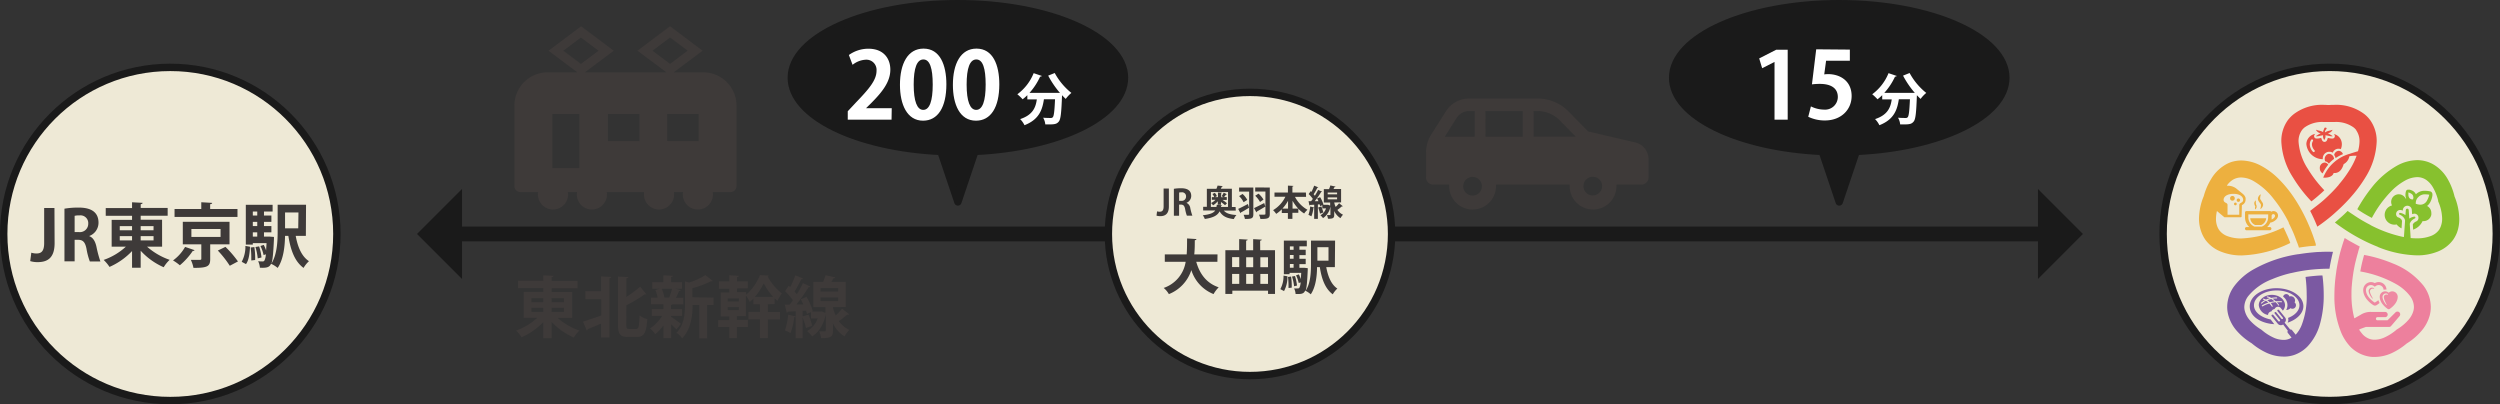 <svg xmlns="http://www.w3.org/2000/svg" viewBox="0 0 675.31 109.2"><rect x="0" y="0" width="675.31" height="109.2" fill="#333333" stroke="none"/><defs><style>.cls-1{fill:#1a1a1a;}.cls-2,.cls-6{fill:none;}.cls-2,.cls-5,.cls-6{stroke:#1a1a1a;}.cls-2{stroke-linecap:round;stroke-linejoin:round;}.cls-2,.cls-5{stroke-width:2px;}.cls-3{fill:#fff;}.cls-4{fill:#3e3a39;}.cls-5{fill:#eee9d6;}.cls-5,.cls-6{stroke-miterlimit:10;}.cls-6{stroke-width:4px;}.cls-7{fill:#ee89a2;}.cls-8{fill:#ed809d;}.cls-9{fill:#87c12e;}.cls-10{fill:#7b59a2;}.cls-11{fill:#edb03f;}.cls-12{fill:#e95043;}</style></defs><title>アセット 5</title><g id="レイヤー_2" data-name="レイヤー 2"><g id="レイヤー_1-2" data-name="レイヤー 1"><path class="cls-1" d="M541.82,21c0-11-20.15-20-45-20s-45,9-45,20c0,10.35,17.71,18.87,40.4,19.9l4.6,13.65,4.6-13.65C524.12,39.87,541.82,31.35,541.82,21Z"/><path class="cls-2" d="M541.82,21c0-11-20.15-20-45-20s-45,9-45,20c0,10.35,17.71,18.87,40.4,19.9l4.6,13.65,4.6-13.65C524.12,39.87,541.82,31.35,541.82,21Z"/><path class="cls-1" d="M303.75,21c0-11-20.15-20-45-20s-45,9-45,20c0,10.35,17.71,18.87,40.4,19.9l4.6,13.65,4.6-13.65C286,39.87,303.75,31.35,303.75,21Z"/><path class="cls-2" d="M303.75,21c0-11-20.15-20-45-20s-45,9-45,20c0,10.35,17.71,18.87,40.4,19.9l4.6,13.65,4.6-13.65C286,39.87,303.75,31.35,303.75,21Z"/><path class="cls-3" d="M479.34,32.33V16.73h0L476,18.43l-.8-2.65,4.6-2.35h3.1v18.9Z"/><path class="cls-3" d="M499.69,13.4v3h-6.42l-.5,3.7a6.89,6.89,0,0,1,1-.08c3.3,0,6.4,1.85,6.4,5.92,0,3.62-2.77,6.6-7.22,6.6a10.2,10.2,0,0,1-4.5-1l.72-2.8a8.13,8.13,0,0,0,3.57.87,3.44,3.44,0,0,0,3.7-3.4c0-2.27-1.67-3.55-4.87-3.55a17.12,17.12,0,0,0-2.12.13l1.15-9.47Z"/><path class="cls-3" d="M517.24,25.1a25.12,25.12,0,0,1-3.18-4.67l1.77-.71a17.59,17.59,0,0,0,4.5,5.38,8.71,8.71,0,0,0-1.53,1.62c-.32-.3-.65-.63-1-1-.17,4.69-.34,6.48-.87,7.11s-1,.78-2.65.78h-1a4.35,4.35,0,0,0-.58-1.81c.83.06,1.62.07,2,.07a.73.73,0,0,0,.62-.21c.3-.33.46-1.68.6-4.84h-3c-.42,2.73-1.22,5.43-5.25,7a6.27,6.27,0,0,0-1.17-1.65c3.4-1.12,4.2-3.12,4.5-5.32h-2.57V25.71a14.44,14.44,0,0,1-1.27,1.11,13.74,13.74,0,0,0-1.43-1.36,13.22,13.22,0,0,0,4.41-5.7l2.21.75a.39.39,0,0,1-.45.17A17.32,17.32,0,0,1,509,25.08h7.42l.42,0Z"/><path class="cls-4" d="M190,19.53h-8l7.78-5.83L181,7.09l-8.81,6.6L180,19.53h-22l7.78-5.83-8.81-6.6-8.81,6.6,7.79,5.83h-8a9,9,0,0,0-9,9V50.27a1.61,1.61,0,0,0,1.61,1.61h4.81a4,4,0,0,0-.06.64,4.07,4.07,0,1,0,8.15,0,4,4,0,0,0-.06-.64h2.47a4,4,0,0,0-.06.64,4.07,4.07,0,1,0,8.15,0,4,4,0,0,0-.06-.64H174a4,4,0,0,0-.06.64,4.07,4.07,0,1,0,8.15,0,4,4,0,0,0-.06-.64h2.47a4,4,0,0,0-.06.64,4.07,4.07,0,1,0,8.15,0,4,4,0,0,0-.06-.64h4.81a1.61,1.61,0,0,0,1.61-1.61V28.49A9,9,0,0,0,190,19.53Zm-33.5,25.87h-7.3V30.8h7.3Zm.42-28.14-4.75-3.56,4.75-3.56,4.75,3.56Zm15.8,20.84h-8.51V30.8h8.51Zm3.54-24.4L181,10.13l4.75,3.56L181,17.26Zm12.47,24.4h-8.51V30.8h8.51Z"/><path class="cls-4" d="M385.21,41.16v6.77a1.94,1.94,0,0,0,1.94,1.94h4.31c0,.13,0,.27,0,.4a6.32,6.32,0,1,0,12.65,0c0-.13,0-.27,0-.4H424c0,.13,0,.27,0,.4a6.32,6.32,0,0,0,12.65,0c0-.13,0-.27,0-.4h6.72a1.94,1.94,0,0,0,1.94-1.94V43a4.65,4.65,0,0,0-3.6-4.53L429,35.51l-5.3-5.4a11.63,11.63,0,0,0-8.3-3.49H396.81a7.37,7.37,0,0,0-6.24,3.45l-4,6.34A8.92,8.92,0,0,0,385.21,41.16Zm42.52,9.11a2.52,2.52,0,1,1,2.52,2.52A2.52,2.52,0,0,1,427.73,50.27ZM414.26,30h1.11a8.34,8.34,0,0,1,5.92,2.48l4.36,4.44H414.26Zm-13,0h10.07v6.93H401.27Zm-6,20.31a2.52,2.52,0,1,1,2.52,2.52A2.52,2.52,0,0,1,395.25,50.27Zm-5-13.38,3.17-5A4,4,0,0,1,396.81,30h1.54v6.93Z"/><circle class="cls-5" cx="46" cy="63.2" r="45"/><path class="cls-4" d="M14.75,65.67c0,4-1.91,5.14-4.59,5.14a6.78,6.78,0,0,1-2-.28l.3-2.27a4.7,4.7,0,0,0,1.39.21c1.26,0,2.08-.56,2.08-2.81V56.18h2.78Z"/><path class="cls-4" d="M24.14,63.8c1,.39,1.58,1.37,1.91,2.83a30.88,30.88,0,0,0,1.07,4H24.27a18.05,18.05,0,0,1-.9-3.41c-.37-1.86-1-2.44-2.27-2.44h-.94V70.6H17.41V56.37a22.47,22.47,0,0,1,3.71-.3c1.82,0,5.49.23,5.49,4.09a3.82,3.82,0,0,1-2.48,3.58Zm-2.83-1.11a2.26,2.26,0,0,0,2.53-2.29,2.1,2.1,0,0,0-2.4-2.21,4.78,4.78,0,0,0-1.28.11v4.39Z"/><path class="cls-4" d="M43.79,66.63H39.72a18.22,18.22,0,0,0,6.11,3.56,8.94,8.94,0,0,0-1.61,2A18.54,18.54,0,0,1,38,67.73v4.59H35.67v-4.5a18.73,18.73,0,0,1-6.09,4.28A10.73,10.73,0,0,0,28,70.21a17.12,17.12,0,0,0,6-3.58H30.16V59.39h5.51V58.3H28.56V56.2h7.11V54.64l2.85.15c0,.19-.17.3-.51.38v1h7.28v2.1H38v1.09h5.78ZM32.35,61.08V62.2h3.32V61.08Zm0,2.7v1.16h3.32V63.78Zm9.13-2.7H38V62.2h3.47Zm0,3.86V63.78H38v1.16Z"/><path class="cls-4" d="M52.56,67.57a.47.47,0,0,1-.49.21,18.57,18.57,0,0,1-3.49,3.88,13.23,13.23,0,0,0-1.84-1.31A11.47,11.47,0,0,0,50,66.7ZM64.15,56.45V58.6h-17V56.45h7.22V54.63l2.94.17c0,.19-.17.32-.54.36v1.29ZM62,66H56.78v4c0,2-.81,2.36-4.52,2.36a9.09,9.09,0,0,0-.71-2.16l2,0c.71,0,.83,0,.83-.32V66h-5V59.91H62ZM51.7,61.85V64h7.88V61.85Zm10.37,9.94a28,28,0,0,0-3.23-4.11l2.06-1a29.57,29.57,0,0,1,3.38,3.94Z"/><path class="cls-4" d="M67.54,66.65c-.11,1.78-.3,3.6-1.09,4.69l-1.16-.62a8.65,8.65,0,0,0,1-4.29Zm15.08-2.93H79.88c.54,3,1.61,5.55,3.58,6.83A7.61,7.61,0,0,0,82,72.37c-2.38-1.73-3.49-4.78-4.11-8.65H77c-.06,2.87-.43,6.38-2,8.65a7.52,7.52,0,0,0-1.8-1.12c-.43,1.14-1.58,1.11-3,1.07a4.73,4.73,0,0,0-.47-1.76,10.74,10.74,0,0,0,1.18.06.53.53,0,0,0,.51-.23,4.12,4.12,0,0,0,.39-1.71l-.6.23a10.43,10.43,0,0,0-.86-2.46l.9-.3a13.65,13.65,0,0,1,.64,1.52h0c0-.56.08-1.22.11-2H68.29v.41H66.4V55.32h7.24v1.82H71.31v1.09h2v1.71h-2v1.13h2v1.69h-2v1.16H72.5l.43,0L74,64c0,.17,0,.39,0,.56-.17,3.9-.36,5.79-.69,6.66C74.82,68.8,75,65.3,75,62.58V55.3h7.67ZM67.88,70.36c0-.24,0-.53,0-.81a21.57,21.57,0,0,0-.17-2.7l1-.11a19,19,0,0,1,.21,3.49Zm1.61-13.22h-1.2v1.09h1.2Zm0,3.92V59.93h-1.2v1.13Zm-1.2,1.69v1.16h1.2V62.75Zm1.33,7.05A15.44,15.44,0,0,0,69,66.72l1-.17a15.2,15.2,0,0,1,.64,3Zm11-12.41H77v4.29h3.56Z"/><path class="cls-4" d="M154.56,85.88h-3.91a17.5,17.5,0,0,0,5.87,3.42A8.56,8.56,0,0,0,155,91.17a17.8,17.8,0,0,1-6-4.23v4.41h-2.25V87a18,18,0,0,1-5.85,4.1,10.3,10.3,0,0,0-1.49-1.82,16.44,16.44,0,0,0,5.73-3.44h-3.67v-7h5.29v-1h-6.82v-2h6.82V74.37l2.74.14c0,.18-.16.29-.49.36v1h7v2h-7v1h5.55Zm-11-5.33v1.08h3.19V80.55Zm0,2.59v1.12h3.19V83.14Zm8.77-2.59H149v1.08h3.33Zm0,3.71V83.14H149v1.12Z"/><path class="cls-4" d="M162.37,78.66v-4l2.75.16c0,.16-.16.29-.49.34v16h-2.27V87.41c-1.35.59-2.65,1.13-3.6,1.51a.44.44,0,0,1-.27.36l-1-2.41c1.22-.36,3.08-1,4.92-1.66V80.82h-4.29V78.66Zm6.81,9.06c0,1,.11,1.15.76,1.15h1.89c.7,0,.81-.74.94-3.66a6,6,0,0,0,2.07,1c-.22,3.48-.76,4.81-2.79,4.81h-2.43c-2.07,0-2.68-.76-2.68-3.31v-13l2.77.14c0,.18-.16.29-.52.36v5a33.92,33.92,0,0,0,3.73-2.77l1.66,2a.58.58,0,0,1-.47.09,41.25,41.25,0,0,1-4.92,2.94Z"/><path class="cls-4" d="M181.29,85.32v.27c.58.34,2.23,1.55,2.65,1.87L182.71,89c-.32-.36-.86-.9-1.42-1.42v3.76H179.2V87.9a11.64,11.64,0,0,1-2.2,2.36,8.69,8.69,0,0,0-1.4-1.53,11.57,11.57,0,0,0,3.26-3.4h-2.79V83.5h3.13V82.19h-3.35V80.41h1.78a8.79,8.79,0,0,0-.61-2.07l1.17-.34h-2V76.23h3V74.37l2.56.13c0,.18-.14.29-.47.34v1.39h2.94V78h-1.8l1.46.38c-.05.13-.2.2-.45.22a14.69,14.69,0,0,1-.85,1.82h2v1.78h-2.92a.63.63,0,0,1-.4.16V83.5h3v1.82Zm-.54-4.93a22,22,0,0,0,.79-2.4h-2.79a9.69,9.69,0,0,1,.7,2.38l-.11,0h1.46Zm12,0v2H191v9h-2.11v-9h-1.8c0,2.66-.4,6.54-2.83,9a5,5,0,0,0-1.53-1.48c2.11-2.2,2.3-5.24,2.3-7.67V76l1.12.32a19,19,0,0,0,4.39-2l2,1.55c-.11.11-.29.11-.5.11a28,28,0,0,1-5,1.87v2.45Z"/><path class="cls-4" d="M207.41,82.19v2.09h3.29v2h-3.29v5.06h-2.14V86.26h-3.11v-2h3.11V82.19h-1.78V80.69a10.72,10.72,0,0,1-1,.86,8.63,8.63,0,0,0-1-1.73v5.58h-2.45v1h3v1.93h-3v3H197v-3h-3V86.46h3v-1h-2.32V79H197v-1h-2.81V76H197V74.36l2.56.14c0,.18-.14.29-.47.34V76H202v1.89h-2.9v1h2.45v.72a13.74,13.74,0,0,0,3.73-5.29l2.38.11a.37.37,0,0,1-.29.27,15,15,0,0,0,3.82,4.57,11.92,11.92,0,0,0-1.17,2c-.25-.22-.52-.45-.77-.7v1.55ZM196.58,80.6v.81h3V80.6Zm0,2.34v.83h3v-.83Zm12.26-2.74a17.89,17.89,0,0,1-2.54-3.66,16.66,16.66,0,0,1-2.4,3.66Z"/><path class="cls-4" d="M225,82.95a8,8,0,0,0,.76,2.27,21.86,21.86,0,0,0,1.71-1.84c1.84,1.46,1.87,1.48,1.93,1.51A.4.4,0,0,1,229,85a.73.73,0,0,1-.2,0,22.41,22.41,0,0,1-2.2,1.75,7.24,7.24,0,0,0,2.81,2.36,9.37,9.37,0,0,0-1.3,1.75A8.44,8.44,0,0,1,225,87.36v1.93c0,1.75-.61,2.05-3.19,2.05a7.59,7.59,0,0,0-.52-1.84c.63,0,1.3,0,1.49,0s.29-.05.29-.25V84.85c-.58,2.88-1.87,4.92-3.71,6A7.36,7.36,0,0,0,218,89.43,6.19,6.19,0,0,0,220.87,86h-1.8V84.31l-1.1.49a7.83,7.83,0,0,0-.25-.9l-.92.07v7.38h-1.89V85.54a.38.38,0,0,1-.38.14,16.2,16.2,0,0,1-1,4.3,14.86,14.86,0,0,0-1.51-.76,15.84,15.84,0,0,0,.88-4.23l2.05.49v-1.4c-.81.05-1.53.09-2.12.11a.38.38,0,0,1-.32.27L212,82.3h1.3c.29-.36.59-.76.88-1.17a15,15,0,0,0-2.12-2.47l1-1.48.4.36a24.8,24.8,0,0,0,1.37-3.17l2.11.86a.58.58,0,0,1-.49.18,30.46,30.46,0,0,1-1.82,3.33c.22.25.43.5.61.74.63-1,1.22-2.07,1.66-3l2,.92a.6.6,0,0,1-.5.2,43,43,0,0,1-3.26,4.63l1.85,0c-.22-.49-.45-1-.68-1.39l1.55-.65a15.94,15.94,0,0,1,1.69,3.85l-.29.13h2.38l.32-.05,1,.4V82.95H219.7V76.16h2.63a13.6,13.6,0,0,0,.68-1.82l2.63.58q-.08.22-.49.22l-.56,1h3.87v6.79ZM218.4,85a21.7,21.7,0,0,1,1,3l-1.69.61a19.44,19.44,0,0,0-1-3.11Zm3.24-7.17v.94h4.79v-.94Zm0,2.5v1h4.79v-1Z"/><line class="cls-6" x1="123.17" y1="63.2" x2="552.14" y2="63.2"/><polygon class="cls-1" points="124.8 51.05 124.8 75.35 112.65 63.2 124.8 51.05"/><polygon class="cls-1" points="550.51 51.05 550.51 75.35 562.65 63.2 550.51 51.05"/><path class="cls-3" d="M240.83,32.33H229V30.05l2.1-2.25c3.57-3.7,5.67-6.12,5.67-8.67a2.75,2.75,0,0,0-2.95-3,6.19,6.19,0,0,0-3.52,1.38l-1-2.65a9,9,0,0,1,5.3-1.7c4,0,5.9,2.57,5.9,5.65,0,3.35-2.27,6.1-5,8.87l-1.57,1.55v0h6.95Z"/><path class="cls-3" d="M243.1,22.93c0-5.75,2.12-9.8,6.37-9.8,4.45,0,6.17,4.4,6.17,9.65,0,6.25-2.32,9.82-6.3,9.82C245,32.6,243.1,28.2,243.1,22.93Zm6.3,6.75c1.7,0,2.55-2.4,2.55-6.82s-.77-6.8-2.52-6.8-2.62,2.3-2.62,6.8.92,6.82,2.57,6.82Z"/><path class="cls-3" d="M257.4,22.93c0-5.75,2.12-9.8,6.37-9.8,4.45,0,6.17,4.4,6.17,9.65,0,6.25-2.32,9.82-6.3,9.82C259.25,32.6,257.4,28.2,257.4,22.93Zm6.3,6.75c1.7,0,2.55-2.4,2.55-6.82s-.77-6.8-2.52-6.8-2.62,2.3-2.62,6.8.92,6.82,2.57,6.82Z"/><path class="cls-3" d="M286.32,25.1a25.15,25.15,0,0,1-3.18-4.67l1.77-.71a17.58,17.58,0,0,0,4.5,5.38,8.69,8.69,0,0,0-1.53,1.62c-.32-.3-.65-.63-1-1-.17,4.69-.35,6.48-.87,7.11s-1,.78-2.65.78h-1a4.37,4.37,0,0,0-.58-1.81c.83.06,1.62.07,2,.07a.73.73,0,0,0,.61-.21c.3-.33.46-1.68.6-4.84h-3c-.42,2.73-1.22,5.43-5.25,7a6.26,6.26,0,0,0-1.17-1.65c3.4-1.12,4.2-3.12,4.5-5.32h-2.56V25.71a14.45,14.45,0,0,1-1.27,1.11,13.74,13.74,0,0,0-1.43-1.36,13.22,13.22,0,0,0,4.41-5.7l2.2.75a.39.39,0,0,1-.45.17,17.35,17.35,0,0,1-2.88,4.41h7.42l.42,0Z"/><circle class="cls-5" cx="337.65" cy="63.2" r="38.25"/><path class="cls-4" d="M315.74,55.77c0,2-1,2.62-2.34,2.62a3.47,3.47,0,0,1-1-.14l.15-1.16a2.41,2.41,0,0,0,.71.1c.64,0,1.06-.29,1.06-1.44V50.92h1.42Z"/><path class="cls-4" d="M320.53,54.81a1.81,1.81,0,0,1,1,1.44,15.79,15.79,0,0,0,.55,2H320.6a9.33,9.33,0,0,1-.46-1.74c-.19-.95-.49-1.24-1.16-1.24h-.48v3h-1.41V51a11.49,11.49,0,0,1,1.89-.15c.93,0,2.8.11,2.8,2.09a2,2,0,0,1-1.26,1.83Zm-1.44-.56a1.15,1.15,0,0,0,1.29-1.17,1.07,1.07,0,0,0-1.22-1.13,2.44,2.44,0,0,0-.65.06v2.24Z"/><path class="cls-4" d="M333.81,56.89h-3.23c.65.75,1.74,1.09,3.41,1.19a4.11,4.11,0,0,0-.7,1.1c-2-.23-3.12-.83-3.85-2.1-.49,1-1.49,1.7-4,2.07a3.33,3.33,0,0,0-.54-1c2-.23,2.91-.64,3.36-1.29H325v-1h1V51h2.58a5.43,5.43,0,0,0,.32-.87l1.41.14c0,.09-.1.11-.23.13-.1.18-.2.39-.32.59h3v4.92h1Zm-6.72-1h1.5a5.3,5.3,0,0,0,.09-.57l1.42.12c0,.09-.11.15-.26.17l0,.28h1.88v-4H327.1Zm1.86-.6v-.93a4.86,4.86,0,0,1-1.27,1.1,3.86,3.86,0,0,0-.56-.62,4.25,4.25,0,0,0,1.22-.87h-1v-.72H328a3,3,0,0,0-.5-.84l.65-.32a2.64,2.64,0,0,1,.56.9l-.52.26H329V52l1.08.07c0,.08-.08.12-.22.15v1.05h.64L330,53a6.4,6.4,0,0,0,.55-.95l.87.42a.24.24,0,0,1-.22.07,8.29,8.29,0,0,1-.56.7h.74V54h-1.17a9.31,9.31,0,0,1,1.23.9l-.53.54a8.8,8.8,0,0,0-1.1-.87v.76Z"/><path class="cls-4" d="M334.46,56.43c.67-.3,1.67-.82,2.63-1.32l.31,1c-.78.48-1.64,1-2.21,1.28a.23.23,0,0,1-.11.2Zm4.1-5.77v7.17c0,1.16-.42,1.32-2.28,1.32a4.56,4.56,0,0,0-.36-1.13l.83,0c.63,0,.67,0,.67-.23V51.76h-2.71v-1.1Zm-2.91,1.73A5.91,5.91,0,0,1,336.92,54l-1,.62a5.85,5.85,0,0,0-1.21-1.65Zm3.1,3.82c.68-.31,1.74-.84,2.74-1.36l.3.95c-.82.51-1.7,1-2.3,1.36a.2.2,0,0,1-.12.2Zm1.2-3.9a6.27,6.27,0,0,1,1.35,1.6l-.94.65a6.83,6.83,0,0,0-1.3-1.68ZM343,50.66v7.11c0,1.25-.54,1.38-2.53,1.38a4.56,4.56,0,0,0-.4-1.17c.39,0,.83,0,1.15,0,.54,0,.6,0,.6-.25v-6h-2.76v-1.1Z"/><path class="cls-4" d="M352.8,53.17h-3a8.58,8.58,0,0,0,3.38,3.5,5.19,5.19,0,0,0-.89,1,8,8,0,0,1-1.58-1.29v1.1h-1.6v1.64h-1.22V57.53h-1.65v-1a8.83,8.83,0,0,1-1.51,1.24,6.2,6.2,0,0,0-.84-1,8.52,8.52,0,0,0,3.32-3.62h-2.94V52h3.63V50.14l1.48.08c0,.1-.09.15-.27.19V52h3.65Zm-4.87,1.08a10.91,10.91,0,0,1-1.52,2.1h1.52Zm1.22,2.1h1.54a10.84,10.84,0,0,1-1.54-2.12Z"/><path class="cls-4" d="M360.41,54.69a4.26,4.26,0,0,0,.4,1.21,11.63,11.63,0,0,0,.91-1l1,.8a.21.21,0,0,1-.18.07h-.11a11.87,11.87,0,0,1-1.17.93A3.85,3.85,0,0,0,362.78,58a5,5,0,0,0-.69.93A4.49,4.49,0,0,1,360.41,57v1c0,.93-.33,1.09-1.69,1.09a4.09,4.09,0,0,0-.28-1h.79c.12,0,.15,0,.15-.13V55.71a4.61,4.61,0,0,1-2,3.21,3.9,3.9,0,0,0-.71-.77,3.29,3.29,0,0,0,1.52-1.85h-1v-.87l-.58.26a4.45,4.45,0,0,0-.13-.48l-.49,0v3.92h-1V56.07a.2.2,0,0,1-.2.08,8.56,8.56,0,0,1-.55,2.29,7.71,7.71,0,0,0-.8-.4,8.41,8.41,0,0,0,.47-2.25l1.09.26V55.3l-1.13.06a.2.2,0,0,1-.17.14l-.23-1.15h.69c.15-.19.32-.4.47-.62a7.94,7.94,0,0,0-1.13-1.31l.55-.78.21.19a13.13,13.13,0,0,0,.73-1.68l1.12.46a.31.31,0,0,1-.26.1,16.14,16.14,0,0,1-1,1.77l.33.39c.33-.54.65-1.1.88-1.58l1.08.49a.32.32,0,0,1-.27.1,23,23,0,0,1-1.73,2.46h1c-.12-.26-.24-.51-.36-.74l.82-.34a8.5,8.5,0,0,1,.9,2l-.15.07h1.26l.17,0,.53.21v-.84H357.6V51.09H359a7.33,7.33,0,0,0,.36-1l1.4.31c0,.08-.11.11-.26.11l-.3.55h2.06v3.61Zm-3.49,1.09a11.58,11.58,0,0,1,.55,1.61l-.9.33a10.28,10.28,0,0,0-.51-1.66ZM358.64,52v.5h2.54V52Zm0,1.33v.51h2.54v-.51Z"/><path class="cls-4" d="M328.85,70.71h-5.72c.94,3.3,2.79,5.8,6.07,6.9a8.28,8.28,0,0,0-1.39,1.83,10.28,10.28,0,0,1-6-6.47,10.41,10.41,0,0,1-6.07,6.48,6,6,0,0,0-1.4-1.67,8.92,8.92,0,0,0,5.94-7.07h-5.64v-2h5.91c.11-1.42.1-2.87.11-4.3l2.53.16c0,.18-.18.29-.45.33,0,1.23,0,2.52-.14,3.81h6.28Z"/><path class="cls-4" d="M340.41,67.59h4v11.8h-1.88v-.88h-9.65v.89H331V67.59h3.73v-3l2.29.13c0,.16-.13.25-.41.3v2.58h1.9v-3l2.31.13c0,.16-.13.25-.43.3Zm-5.66,1.86h-1.93v2.69h1.93ZM332.82,74v2.68h1.93V74Zm5.7-4.51h-1.9v2.69h1.9Zm0,4.51h-1.9v2.68h1.9Zm4-4.51h-2.07v2.69h2.07Zm-2.07,7.18h2.07V74h-2.07Z"/><path class="cls-4" d="M347.77,74.63a8.13,8.13,0,0,1-.92,4l-1-.53a7.36,7.36,0,0,0,.86-3.65Zm12.81-2.48h-2.33c.46,2.55,1.37,4.72,3,5.8a6.45,6.45,0,0,0-1.24,1.55c-2-1.47-3-4.06-3.49-7.34h-.76c0,2.44-.37,5.42-1.69,7.34a6.41,6.41,0,0,0-1.53-1c-.37,1-1.34.94-2.57.91a4,4,0,0,0-.4-1.5,9.1,9.1,0,0,0,1,0,.45.45,0,0,0,.43-.19,3.51,3.51,0,0,0,.33-1.45l-.51.19a8.89,8.89,0,0,0-.73-2.09l.76-.25a11.58,11.58,0,0,1,.54,1.29h0c0-.48.06-1,.1-1.7h-3.15v.35H346.8V65H353v1.54h-2v.92h1.7v1.45H351v1h1.7v1.43H351v1h1l.37,0,.88.1a4.62,4.62,0,0,1,0,.48c-.14,3.31-.3,4.92-.59,5.66,1.35-2,1.47-5,1.47-7.33V65h6.51Zm-12.52,5.64c0-.21,0-.45,0-.69a18.26,18.26,0,0,0-.14-2.29l.83-.1a16.18,16.18,0,0,1,.17,3Zm1.37-11.23h-1v.92h1Zm0,3.33v-1h-1v1Zm-1,1.43v1h1v-1Zm1.13,6A13.11,13.11,0,0,0,349,74.7l.81-.14a13,13,0,0,1,.54,2.58Zm9.3-10.55h-3v3.65h3Z"/><circle class="cls-5" cx="629.31" cy="63.19" r="45"/><path class="cls-7" d="M646.22,78.7a1.47,1.47,0,0,0-.88.3l-.09.07-.1-.07a1.43,1.43,0,0,0-.87-.3,1.46,1.46,0,0,0-1.46,1.47c0,1.92,2.19,3.31,2.27,3.35a.41.41,0,0,0,.16,0l.14,0c.1-.05,2.3-1.43,2.29-3.36A1.48,1.48,0,0,0,646.22,78.7Zm-1.29.89h0a.86.86,0,0,0-.79.16l-.13.14-.05.1a.8.8,0,0,0,0,.08,1,1,0,0,0,0,.41,3.69,3.69,0,0,0,.28.89c.14.3.28.59.45.88a.07.07,0,0,1,0,.1.08.08,0,0,1-.09,0,4.69,4.69,0,0,1-.6-.83,3.05,3.05,0,0,1-.39-1,1.22,1.22,0,0,1,0-.59.52.52,0,0,1,.06-.14l.07-.12a.89.89,0,0,1,.21-.22.88.88,0,0,1,.57-.19,1,1,0,0,1,.53.19.07.07,0,0,1,0,.09A.07.07,0,0,1,644.93,79.59Zm-3.41,2.13h-.07c-.24-.15-2.35-1.5-2.35-3.41A1.34,1.34,0,0,1,640.44,77a1.33,1.33,0,0,1,.8.27l.25.18.24-.18a1.33,1.33,0,0,1,2.13,1,2.28,2.28,0,0,1,.43-.05,2.25,2.25,0,0,1,.36,0,2.12,2.12,0,0,0-3.16-1.75,2.17,2.17,0,0,0-1-.27,2.14,2.14,0,0,0-2.13,2.13c0,2.34,2.44,3.92,2.73,4.09a.79.79,0,0,0,.45.13.81.81,0,0,0,.45-.13,6.36,6.36,0,0,0,.79-.58,3.84,3.84,0,0,1-.32-.76A7.2,7.2,0,0,1,641.52,81.71Zm-1.26-3.32.05-.1.12-.15a.9.9,0,0,1,.79-.16h0a.08.08,0,0,0,.08,0,.08.08,0,0,0,0-.11,1,1,0,0,0-.53-.18.85.85,0,0,0-.77.4l-.08.12-.06.15a.84.84,0,0,0,0,.47,3,3,0,0,0,.39,1,4.46,4.46,0,0,0,.6.82.06.06,0,0,0,.08,0,.07.07,0,0,0,0-.1c-.16-.29-.31-.59-.45-.88a2.79,2.79,0,0,1-.28-.78.85.85,0,0,1,0-.4Z"/><path class="cls-8" d="M654.65,77.18a19.77,19.77,0,0,0-8.25-6,37.77,37.77,0,0,0-7.79-2.32c-.25.87-.48,1.74-.67,2.6-.14.63-.26,1.25-.37,1.87a30,30,0,0,1,9.75,3.45,12.43,12.43,0,0,1,3.64,3.12,5,5,0,0,1,1.1,3,4.23,4.23,0,0,1-.14,1.07,6.18,6.18,0,0,1-1.37,2.47,13.11,13.11,0,0,1-3,2.49l-.13.07-.14.13a13.67,13.67,0,0,1-3.12,2,6.59,6.59,0,0,1-2.63.63h-.33a4.51,4.51,0,0,1-1.06-.19,4.76,4.76,0,0,1-1.88-1.2,13.79,13.79,0,0,1-.94-1.21l0,0-.06-.13.15-.08.11-.07,1.54-.56h6.26a.74.74,0,0,0,.57-.26l2.27-2.65a.76.76,0,0,0,.19-.48s0,0,0-.07a.73.73,0,0,0-.73-.69.76.76,0,0,0-.58.25l-2.11,2.1h-2.75a.41.41,0,0,1-.38-.43.4.4,0,0,1,.38-.42h2a.71.71,0,1,0,0-1.41h-2l-.44,0c-.35,0-.72,0-1.11,0a5,5,0,0,0-2.95.76l-1.54.88-.16.09-.07-.2h0a24.67,24.67,0,0,1-.72-6.18v0c0-.85,0-1.73.11-2.61v-.1h0q.13-1.5.38-3.09v-.07h0c.14-.84.3-1.69.49-2.55.24-1,.52-2.1.83-3.15l0-.07c.12-.39.23-.8.37-1.22l.05-.16c-.91-.46-1.82-1-2.74-1.49l-1.33-.81c-.06.17-.12.34-.17.52s-.15.4-.2.59c-.52,1.62-1,3.23-1.31,4.8-.24,1.07-.43,2.13-.59,3.15v.1h0a41.56,41.56,0,0,0-.5,6.22,25.59,25.59,0,0,0,1.88,10.28,12.84,12.84,0,0,0,2.51,3.79A9.17,9.17,0,0,0,638.68,96a8.81,8.81,0,0,0,2.19.42l.58,0a11.09,11.09,0,0,0,4.53-1,17.81,17.81,0,0,0,4.1-2.61h0a17.23,17.23,0,0,0,3.9-3.29,10.72,10.72,0,0,0,2.35-4.32,9,9,0,0,0,.29-2.21v0A9.69,9.69,0,0,0,654.65,77.18Z"/><polygon class="cls-8" points="644.86 79.41 644.89 79.4 644.89 79.4 644.89 79.4 644.86 79.41 644.86 79.41"/><path class="cls-9" d="M656.55,51.72h0a6.42,6.42,0,0,0-1.49-.18h0a3.23,3.23,0,0,0-2.47.94,2,2,0,0,0-1-1,3.75,3.75,0,0,0-.71-.25l-.22,0-.08,0h-.09a.59.59,0,0,0-.57.4,3.56,3.56,0,0,0-.15.93v.11a2.32,2.32,0,0,0,.19.95l-.16,0a2.08,2.08,0,0,0-1.38-1.09,2.35,2.35,0,0,0-.46-.05,2.06,2.06,0,0,0-2,1.61,2.05,2.05,0,0,0,.18,1.4,2.64,2.64,0,0,0,.07,5.13,2.57,2.57,0,0,0,.58.07,2.68,2.68,0,0,0,.59-.07,4.07,4.07,0,0,0,1.33,1.07h0l.14-2-.11-.31a1.8,1.8,0,0,0-.34-.36,2.28,2.28,0,0,0-.45-.27h-.05l-.08,0a1,1,0,0,1-.58-.95,1,1,0,0,1,.08-.39,1.06,1.06,0,0,1,1-.68h.21a3.77,3.77,0,0,1,.54.15v-.2a1.22,1.22,0,0,1,1.22-1.1h.1a1.19,1.19,0,0,1,1.1,1.12l.08,1.15a4.33,4.33,0,0,1,.57-.13h.14a1.09,1.09,0,0,1,1,1v.11a1,1,0,0,1-.64,1h0a2.13,2.13,0,0,0-.47.29,1.55,1.55,0,0,0-.34.38.89.89,0,0,0-.07.14l.09,1.39a4.31,4.31,0,0,0,2.54-2.3l.32,0A2.12,2.12,0,0,0,656.76,58a2.19,2.19,0,0,0,0-.47,2.11,2.11,0,0,0-1.15-1.89,3.32,3.32,0,0,0,1-1.32,5.44,5.44,0,0,0,.38-1.15,3.69,3.69,0,0,0,.07-.38c0-.05,0-.09,0-.1v-.15A.85.85,0,0,0,656.55,51.72Zm-4.62,1.56a1.81,1.81,0,0,1-.13.59,1.25,1.25,0,0,1-.88-.28,1.42,1.42,0,0,1-.35-1.09v-.1a2.69,2.69,0,0,1,0-.42,3.07,3.07,0,0,1,.52.2c.49.25.79.53.8,1.06Zm3.7.82a2,2,0,0,1-1.84,1.19,3.68,3.68,0,0,1-1.31-.29c.09,0,.08-.09.08-.19a2.18,2.18,0,0,1,.64-1.52,2.41,2.41,0,0,1,2-.79,6.4,6.4,0,0,1,1,.09A5.48,5.48,0,0,1,655.63,54.1Z"/><path class="cls-9" d="M664.3,59A16.48,16.48,0,0,0,663,53v0h0l0-.05h0a17.3,17.3,0,0,0-1.91-4.73,10.69,10.69,0,0,0-3.38-3.56,8.73,8.73,0,0,0-4.77-1.4h0a11.7,11.7,0,0,0-5.31,1.41,23.44,23.44,0,0,0-7.11,6.16,40.38,40.38,0,0,0-3.76,5.68c.71.48,1.41.94,2.12,1.35s1.21.69,1.82,1a31.67,31.67,0,0,1,5.3-7.28,16,16,0,0,1,3.74-2.84,7.09,7.09,0,0,1,3.18-.89H653a4.19,4.19,0,0,1,1.27.2,4.39,4.39,0,0,1,1,.47,6.2,6.2,0,0,1,1.91,2.07,12.83,12.83,0,0,1,1.43,3.65l0,.15.07.17a12.11,12.11,0,0,1,1,4.46h0a5.64,5.64,0,0,1-.36,2.12,4.49,4.49,0,0,1-.51,1,4.78,4.78,0,0,1-2.19,1.61,10.24,10.24,0,0,1-3.76.63h-.08q-.72,0-1.51-.07h-.1v-.17l-.24-3.67a1.68,1.68,0,0,1,.21-.48,2.11,2.11,0,0,1,.48-.56,3,3,0,0,1,.68-.42h0a.25.25,0,0,0,.15-.24v-.05a.25.25,0,0,0-.25-.21h-.06a3.46,3.46,0,0,0-.91.29l-.23.12-.21.12v-.24l-.14-2.06a.4.4,0,0,0-.36-.38h0a.42.42,0,0,0-.42.38l-.11,1.39-.21-.15a2.7,2.7,0,0,0-.29-.17,3.58,3.58,0,0,0-.9-.31h-.06a.26.26,0,0,0-.24.17.3.3,0,0,0,0,.1.25.25,0,0,0,.13.23h.06a3.08,3.08,0,0,1,.66.39,2.56,2.56,0,0,1,.51.55,1.53,1.53,0,0,1,.25.65l-.3,4.26,0,.16-.18,0a34.68,34.68,0,0,1-8.75-3.15.6.6,0,0,1-.15-.11c-.76-.39-1.52-.81-2.29-1.26s-1.73-1.07-2.56-1.64l-.1-.06c-.35-.23-.7-.47-1.06-.72l-.12-.09c-.69.69-1.4,1.37-2.15,2-.42.38-.86.75-1.3,1.12l.32.24.48.36c1.38,1,2.77,1.91,4.16,2.73a46.91,46.91,0,0,0,6.55,3.21.54.54,0,0,1,.15.09,29.87,29.87,0,0,0,10.57,2.25,14.79,14.79,0,0,0,5.49-1,9.45,9.45,0,0,0,4.2-3.18,9.22,9.22,0,0,0,1.07-2A10.38,10.38,0,0,0,664.3,59Z"/><polygon class="cls-3" points="627.41 46.84 627.49 46.7 627.41 46.84 627.41 46.84"/><path class="cls-10" d="M618.72,83.23a.93.93,0,0,0,.42.17.95.95,0,0,0,.68-1.7,1.19,1.19,0,0,0,.12-.39,1.15,1.15,0,0,0-1.53-1.22.86.86,0,0,0-1.68.06v0a2.81,2.81,0,0,1,1.17,2.28,2.77,2.77,0,0,1-.34,1.31A1.61,1.61,0,0,0,618.72,83.23Z"/><path class="cls-10" d="M613.35,86.29c-2.65-.53-4.51-2.07-4.5-3.83,0-2.14,2.71-4,6.14-4s6.15,1.83,6.15,4c0,1.43-1.22,2.72-3.08,3.42a1.75,1.75,0,0,1,.08.47,1.63,1.63,0,0,1-.17.74l0,.06c2.09-.67,4.21-2.3,4.23-4.42,0-2.75-3.29-4.87-7.25-4.88s-7.22,2.13-7.24,4.88,3,4.63,6.63,4.84Z"/><path class="cls-10" d="M612.44,81.1a3.86,3.86,0,0,1,.68.55,9.58,9.58,0,0,1,1.27-.24,5.11,5.11,0,0,0-.86-.63A6.13,6.13,0,0,0,612.44,81.1Zm1.25-1.45c-2,0-3.54,1.25-3.54,2.79a3,3,0,0,0,2.51,2.64.93.93,0,0,1,.34-.72,1,1,0,0,1,.58-.24.78.78,0,0,1,.27-.39.92.92,0,0,1,.57-.24.83.83,0,0,1,.28-.39.91.91,0,0,1,.64-.24,1,1,0,0,1,.77.37l.55.68a2.34,2.34,0,0,0,.58-1.47C617.23,80.9,615.65,79.65,613.69,79.65Zm2.64,2a7.82,7.82,0,0,0-.88,0l-.39,0a7.19,7.19,0,0,1,.55.69.15.15,0,0,1,0,.2l-.08,0a.14.14,0,0,1-.12-.07,6.59,6.59,0,0,0-.7-.84,8.67,8.67,0,0,0-1.33.22,4.19,4.19,0,0,1,.52.81.14.14,0,0,1-.07.2h-.06a.14.14,0,0,1-.13-.08A3.81,3.81,0,0,0,613,82a6.92,6.92,0,0,0-1.79.76l-.08,0a.16.16,0,0,1-.12-.07.14.14,0,0,1,0-.2,7,7,0,0,1,1.73-.75,3.45,3.45,0,0,0-.67-.5,4,4,0,0,0-1.07.74h0a.16.16,0,0,1-.11,0,.12.12,0,0,1-.1,0,.14.14,0,0,1,0-.2,4,4,0,0,1,1-.69,2.61,2.61,0,0,0-.43-.14.15.15,0,0,1,0-.29,3,3,0,0,1,.73.26,6.16,6.16,0,0,1,1-.36,2.73,2.73,0,0,0-.59-.2h0a.15.15,0,1,1,0-.29,3.51,3.51,0,0,1,1,.4,7,7,0,0,1,1.3-.13h.18a.15.15,0,0,1,.14.16.15.15,0,0,1-.16.13h-.16a6.51,6.51,0,0,0-.93.06,5.5,5.5,0,0,1,.83.68c.22,0,.44,0,.67,0a7.89,7.89,0,0,1,.92,0,.15.15,0,0,1,0,.29Z"/><path class="cls-10" d="M629.15,68c-.81,0-1.61,0-2.43.06h-.07c-.83,0-1.64.1-2.44.17-1.13.11-2.22.26-3.28.43l-.1,0h0a35.06,35.06,0,0,0-12.21,4.17,16.84,16.84,0,0,0-5,4.33,9.65,9.65,0,0,0-2,5.73v0a8.54,8.54,0,0,0,.29,2.21,10.71,10.71,0,0,0,2.34,4.32,17.6,17.6,0,0,0,4,3.32h0a17.57,17.57,0,0,0,4.06,2.58,11.06,11.06,0,0,0,4.53,1l.55,0a8.57,8.57,0,0,0,2.21-.4,9.19,9.19,0,0,0,3.74-2.36,14.45,14.45,0,0,0,3.35-6.07,28.32,28.32,0,0,0,1-8,40.6,40.6,0,0,0-.34-5.08c-.88,0-1.73.08-2.57.16q-1,.1-2,.24a36.94,36.94,0,0,1,.31,4.67v.06A21.09,21.09,0,0,1,621.66,88a8.48,8.48,0,0,1-1.51,2.37l0,.06-.12-.13-.88-1.1a.56.56,0,0,0-.52-.2l-1.51-1.85a1,1,0,0,0,.13-1.4l0,0h0l-1.62-2a.29.29,0,0,0-.39-.05.26.26,0,0,0,0,.38l1.39,1.71a.25.25,0,0,1,0,.35.28.28,0,0,1-.38-.05l-1.38-1.7a.29.29,0,0,0-.39-.05.25.25,0,0,0,0,.37l1.39,1.72a.24.24,0,0,1-.05.34.28.28,0,0,1-.38,0l-1.38-1.71a.3.3,0,0,0-.4,0,.26.26,0,0,0,0,.37l1.61,2v0h0a1.08,1.08,0,0,0,1.46.22h0L618,89.34a.48.48,0,0,0,0,.59l1,1.27a3.83,3.83,0,0,1-1.94.61h-.29a6.55,6.55,0,0,1-2.66-.63,13.35,13.35,0,0,1-3.11-2l-.12-.1-.16-.11a13,13,0,0,1-3-2.48A6.19,6.19,0,0,1,606.38,84a4.44,4.44,0,0,1-.14-1.07,5,5,0,0,1,1.11-3,15.32,15.32,0,0,1,6.36-4.5,31.34,31.34,0,0,1,5.16-1.67l.06,0h0l.25-.06.82-.18.57-.12.61-.11.75-.13h0c.88-.14,1.77-.26,2.69-.35,1.47-.14,3-.22,4.53-.22h.1q.22-1.43.55-2.89c.12-.56.25-1.12.4-1.67Z"/><path class="cls-11" d="M610.58,52.53h0a1.7,1.7,0,0,0-.66,1h0a.87.87,0,0,0,0,.19h0a1.35,1.35,0,0,0,.12.49h0a4.93,4.93,0,0,0,.33.5h0a2.23,2.23,0,0,1,.28.41h0l.09.19v.19a4.23,4.23,0,0,1-.15.86h0l0,.09s0,0,0,0h0l.06,0h0a1.68,1.68,0,0,0,.66-1h0l0-.15v0c0-.05,0-.11,0-.16h0a1.24,1.24,0,0,0-.11-.32h0a2.67,2.67,0,0,0-.34-.5h0l0-.08a3.71,3.71,0,0,1-.23-.32h0a.6.6,0,0,1-.11-.33h0v-.06a3.51,3.51,0,0,1,.17-.92h0v-.06Z"/><path class="cls-11" d="M613.29,60.11c.61,0,2.06-.8,2.06-1.89a1.21,1.21,0,0,0-1.21-1.2,1.24,1.24,0,0,0-.63.18.37.37,0,0,0-.31-.18h-6.4a.37.37,0,0,0-.37.37V58.7a3.56,3.56,0,0,0,1.16,2.63h-.79a.44.44,0,0,0,0,.87h6.39a.44.44,0,0,0,0-.87h-.78a3.61,3.61,0,0,0,.87-1.23Zm.33-1.81a.46.46,0,0,1,.92,0c0,.43-.53.83-.92,1Zm-.94.41a2.7,2.7,0,0,1-1.7,2.5h-2a2.7,2.7,0,0,1-1.65-2.49v-.8h5.37Z"/><path class="cls-11" d="M609.14,55.84l0,.08a1.21,1.21,0,0,1,0,.31h0v.34s0,0,0,0h0a.6.6,0,0,0,.26-.23h0a1,1,0,0,0,.17-.41h0a.84.84,0,0,1,0-.09h0v-.16a.8.8,0,0,0-.06-.25h0a3.31,3.31,0,0,0-.14-.33h0L609.4,55l-.05-.1,0-.06,0-.13a2.54,2.54,0,0,1,0-.35h0v-.23l0,0h0a1,1,0,0,0-.41.62h0l0,.09v.12h0a.33.33,0,0,0,0,.06h0a1.09,1.09,0,0,0,.06.27h0a1.93,1.93,0,0,0,.14.35h0l.14.26Z"/><circle class="cls-11" cx="603.03" cy="53.57" r="0.64"/><circle class="cls-11" cx="603.83" cy="55.09" r="0.37"/><circle class="cls-11" cx="604.64" cy="54.07" r="0.46"/><path class="cls-11" d="M610.82,60.77a2.18,2.18,0,0,0,1.33-1.82h-4.31a2.19,2.19,0,0,0,1.31,1.82h1.67Z"/><path class="cls-11" d="M625.55,66h0l0-.05h0c-.06-.22-.13-.44-.2-.66-.52-1.62-1.11-3.17-1.76-4.65a45.72,45.72,0,0,0-3.41-6.46h0l0,0a33.76,33.76,0,0,0-4.57-5.76,20.16,20.16,0,0,0-4.86-3.65,11.59,11.59,0,0,0-5.31-1.42,9,9,0,0,0-2.77.44,8.87,8.87,0,0,0-2,1,10.74,10.74,0,0,0-3.39,3.57A17.73,17.73,0,0,0,595.28,53h0A16.51,16.51,0,0,0,594,59a10.28,10.28,0,0,0,.69,3.8,8.89,8.89,0,0,0,1.06,2A9.44,9.44,0,0,0,600,68a14.69,14.69,0,0,0,5.48,1,32,32,0,0,0,13.18-3.37c-.3-.83-.62-1.63-1-2.4q-.4-.93-.85-1.82a28,28,0,0,1-11.31,3h-.07a10.31,10.31,0,0,1-3.77-.63,4.73,4.73,0,0,1-2.19-1.62,4.17,4.17,0,0,1-.51-.95,5.58,5.58,0,0,1-.37-2.09v0a9.45,9.45,0,0,1,.19-1.79h0c0-.12,0-.17.08-.29,0,0,.09,0,.13.09l.2.16,0,0,1.68,1.4.11,0,0,0,0,0h4.31a.22.22,0,0,0,.22-.22l.08-3.07a1.59,1.59,0,0,0,1-1.49,1.76,1.76,0,0,0,0-.2v-.06a.81.81,0,0,0,0-.16v0a1.25,1.25,0,0,0-.05-.18h0a2.18,2.18,0,0,0-.51-.77l0,0-.16-.15h0l-1.77-1.44a3.72,3.72,0,0,0-2.14-.78l-.28,0h-.13a1.37,1.37,0,0,1,.15-.28v0h0a5.57,5.57,0,0,1,1.38-1.29,4.06,4.06,0,0,1,1-.46h0a4.31,4.31,0,0,1,1.28-.2h.06a7,7,0,0,1,3.18.89,18.75,18.75,0,0,1,5.65,5,35.87,35.87,0,0,1,4,6.26.5.5,0,0,1,0,.16c.38.75.75,1.52,1.1,2.31s.78,1.91,1.12,2.87l.06.11h0c.14.39.29.79.43,1.21l0,.14c1-.15,2-.29,3-.4l1.6-.12ZM603.3,52.36c1.88,0,2.63.86,2.63,1.59,0,.45-.13.6-.76.94a.52.52,0,0,0-.29.47V58h-3.17V55.35a.52.52,0,0,0-.29-.47c-.64-.33-.76-.49-.77-.94C600.66,53.23,601.42,52.37,603.3,52.36Z"/><path class="cls-12" d="M627.41,46.84a10.53,10.53,0,0,1,1.5-2.35,1.18,1.18,0,0,0-1-.58,1.42,1.42,0,0,0-1.27,1.53A1.57,1.57,0,0,0,627.41,46.84Z"/><path class="cls-12" d="M632.89,41.64a1.28,1.28,0,0,0-1.15-.9,1.34,1.34,0,0,0-1.22,1.13,2.17,2.17,0,0,1,.38.84A10.45,10.45,0,0,1,632.89,41.64Z"/><path class="cls-12" d="M629,41.56a1.42,1.42,0,0,0-1,1.72,2.17,2.17,0,0,0,.07.28,1.56,1.56,0,0,1,1,.64,9.92,9.92,0,0,1,1.4-1.27s0-.05,0-.08A1.42,1.42,0,0,0,629,41.56Z"/><path class="cls-12" d="M628.21,35.12a1.37,1.37,0,0,1,.2-.25.24.24,0,0,0,0-.33.5.5,0,0,0-.51,0s-.11.28-.27.67a1.41,1.41,0,0,0-.1.48,2.87,2.87,0,0,0-1-.38,4.17,4.17,0,0,1-.82-.24h-.05c-.05,0-.07,0,0,.1a1.56,1.56,0,0,0,.58.59c.23.15.48.19.61.27a3.89,3.89,0,0,0-.68.36l-.48.3c-.08.05-.08.13,0,.13h.06a3,3,0,0,0,.7-.08c.47-.13.89-.15,1.08-.24a1.71,1.71,0,0,0,.2,1.14c0,.08.07.12.11.12h0s.08,0,.11-.12a1.69,1.69,0,0,0,.2-1.14c.19.1.61.12,1.08.24a3,3,0,0,0,.7.08H630c.1,0,.1-.08,0-.13l-.47-.3a4,4,0,0,0-.68-.36c.13-.09.38-.12.61-.27a1.59,1.59,0,0,0,.58-.59c0-.06,0-.1,0-.1H630a4.07,4.07,0,0,1-.81.24,3,3,0,0,0-1.16.47.17.17,0,0,0,0-.07A1.1,1.1,0,0,1,628.21,35.12Z"/><path class="cls-12" d="M630.4,36.19a.7.7,0,0,1,.3.57.66.66,0,0,1-.67.67H630a3.41,3.41,0,0,1-.86-.11l-.34-.07a2.36,2.36,0,0,1-.14.43,1.87,1.87,0,0,0-.07.17v0a.73.73,0,0,1-.68.48h0a.72.72,0,0,1-.67-.48v0l-.07-.16a2.18,2.18,0,0,1-.15-.44l-.33.07a3.52,3.52,0,0,1-.86.11h-.08a.67.67,0,0,1-.65-.49.58.58,0,0,1,0-.18.71.71,0,0,1,.35-.6l0,0A2.88,2.88,0,0,0,623,38.89,4.49,4.49,0,0,0,627.44,43s0,0,0,0V42.9A1.8,1.8,0,0,1,629,41l.26,0a1.54,1.54,0,0,1,.87.25,1.66,1.66,0,0,1,1.63-1.08,1.72,1.72,0,0,1,.55.12,3.3,3.3,0,0,0,.28-1.33A2.81,2.81,0,0,0,630.4,36.19ZM625.19,41a.28.28,0,0,1-.14.08.29.29,0,0,1-.27-.09,3,3,0,0,1-.8-1.53,2.24,2.24,0,0,1,.31-1.67.29.29,0,0,1,.4-.09.29.29,0,0,1,.09.4,1.69,1.69,0,0,0-.23,1.25,2.49,2.49,0,0,0,.65,1.24A.29.29,0,0,1,625.19,41Z"/><path class="cls-12" d="M640.25,32.46a8.47,8.47,0,0,0-1.54-1.61,12.59,12.59,0,0,0-8.15-2.53c-.45,0-.9,0-1.39.05h-.06c-.46,0-.92-.05-1.36-.05a12.64,12.64,0,0,0-8.16,2.52A9.2,9.2,0,0,0,618,32.46a9.64,9.64,0,0,0-1.76,5.71v0a19.54,19.54,0,0,0,3.13,9.73,37.91,37.91,0,0,0,5,6.5c.72-.56,1.42-1.13,2.07-1.71.48-.42,1-.86,1.41-1.3a33.71,33.71,0,0,1-4.48-5.83,15.36,15.36,0,0,1-2.48-7.35v0a5.05,5.05,0,0,1,.88-3,4.39,4.39,0,0,1,.74-.78,8.11,8.11,0,0,1,5.22-1.47h0c.4,0,.81,0,1.24,0h.34c.4,0,.79,0,1.15,0h.11a8.07,8.07,0,0,1,5.21,1.47,3.86,3.86,0,0,1,.7.72l0,.06a5.06,5.06,0,0,1,.88,3v.06a10.73,10.73,0,0,1-.41,2.58c-.73.21-1.75.53-2.18.68A10.83,10.83,0,0,0,627.55,48h.33c2.17,0,2.45-1.15,2.46-1.15l0-.11h.27c1.95,0,2.39-2.29,2.48-2.41a3,3,0,0,0,1.53-2.11,7.11,7.11,0,0,1,1.95-.14,19,19,0,0,1-1.67,3.46,31.37,31.37,0,0,1-3.15,4.34l0,.05h0l-.22.24-.58.66-.24.26c-.27.29-.54.58-.83.87l-.06.06-.23.23h0l0,0c-.59.59-1.21,1.18-1.86,1.76s-1.64,1.38-2.48,2l-.09.08c-.33.25-.66.52-1,.78l-.13.1c.46.89.89,1.81,1.31,2.76.21.49.42,1,.62,1.5l.31-.22.07-.05.58-.4c1.37-1,2.67-2,3.88-3.12q1.41-1.24,2.67-2.54l.08-.08c.37-.38.73-.77,1.08-1.15l.15-.17c.34-.38.66-.76,1-1.15a35.65,35.65,0,0,0,3.22-4.51A19.61,19.61,0,0,0,642,38.21v0A9.66,9.66,0,0,0,640.25,32.46Z"/></g></g></svg>